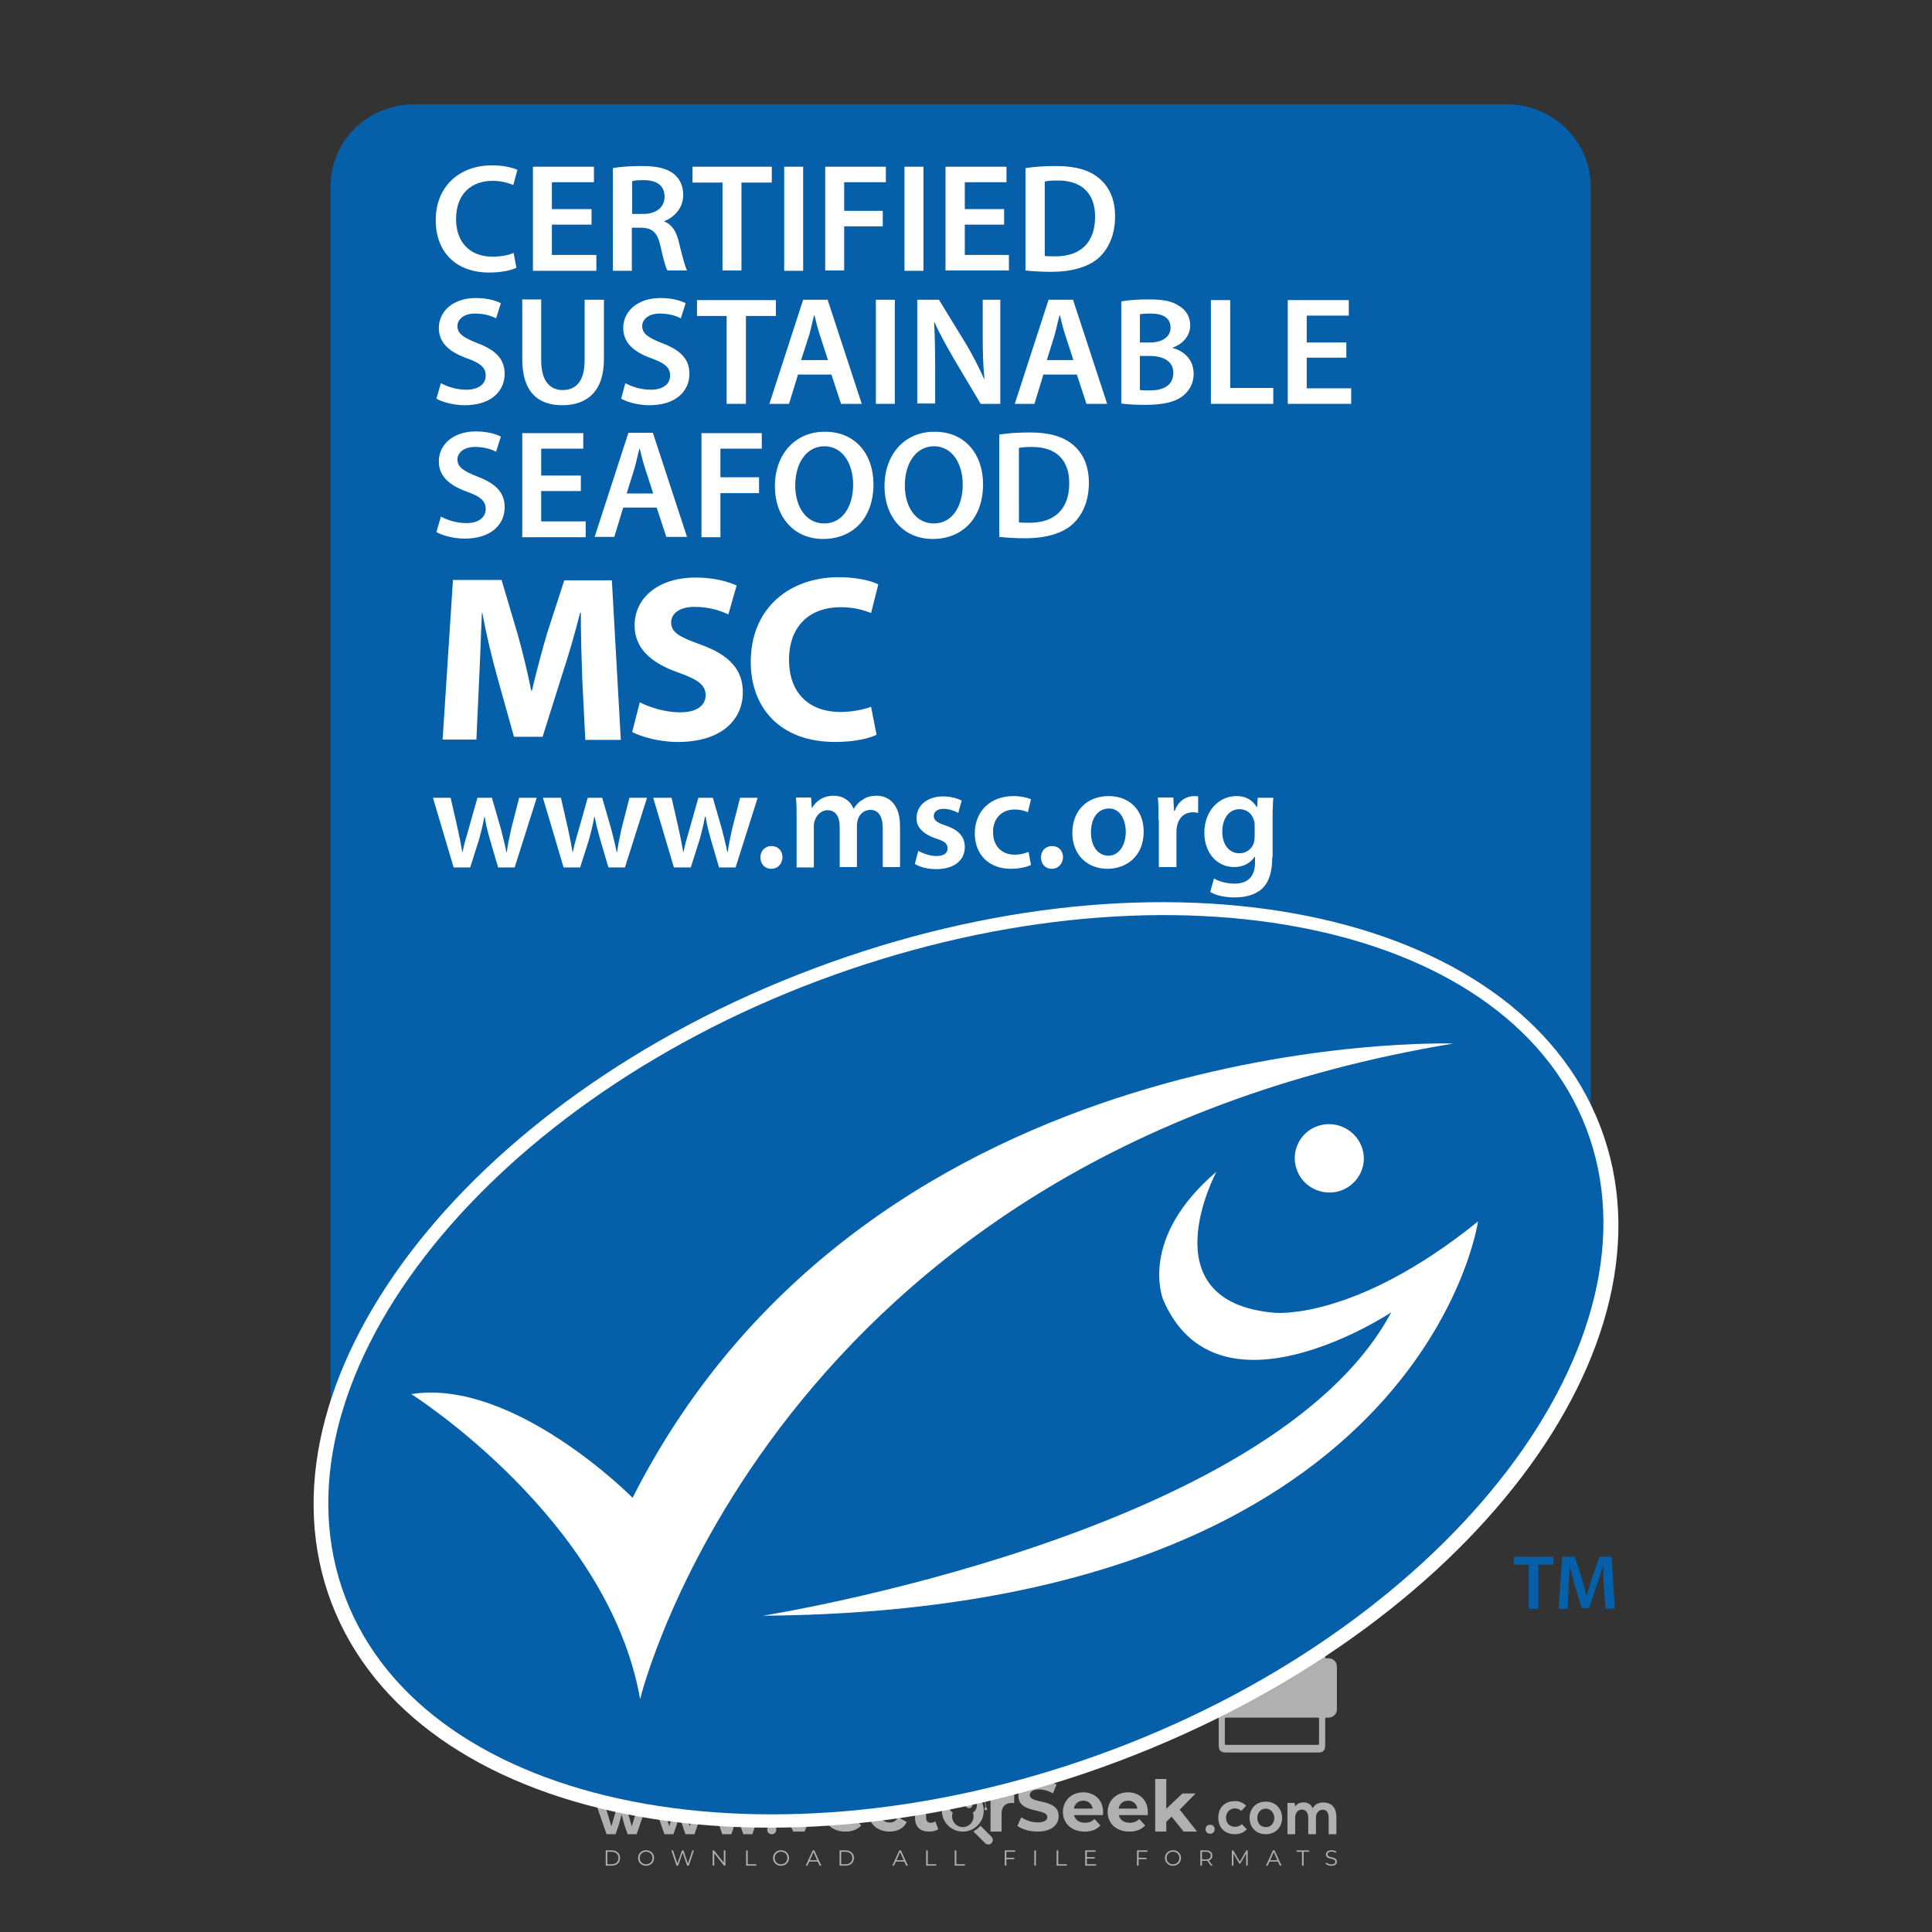 <?xml version="1.0" encoding="iso-8859-1"?>
<!-- Generator: Adobe Illustrator 26.0.1, SVG Export Plug-In . SVG Version: 6.00 Build 0)  -->
<svg version="1.1" id="Layer_1" xmlns="http://www.w3.org/2000/svg" xmlns:xlink="http://www.w3.org/1999/xlink" x="0px" y="0px"
	 viewBox="0 0 500 500" style="enable-background:new 0 0 500 500;" xml:space="preserve">
<rect x="0" y="0" width="500" height="500" fill="#333333" stroke="none"/>
<g id="watermark_1_">
	<g>
		<g id="watermark" style="opacity:0.61;">
			<g>
				<g>
					<g>
						<g>
							<polygon style="fill:#FFFFFF;" points="213.765,461.172 208.204,474.017 205.268,474.017 199.726,461.172 202.938,461.172 
								206.846,470.347 210.81,461.172 							"/>
						</g>
						<g>
							<path style="fill:#FFFFFF;" d="M223.507,469.741h-7.469c0.275,1.23,1.321,1.982,2.826,1.982c1.046,0,1.798-0.312,2.477-0.954
								l1.523,1.651c-0.917,1.046-2.294,1.597-4.074,1.597c-3.413,0-5.634-2.147-5.634-5.083c0-2.954,2.257-5.083,5.267-5.083
								c2.899,0,5.138,1.945,5.138,5.12C223.562,469.191,223.526,469.503,223.507,469.741 M216.002,468.071h4.863
								c-0.202-1.248-1.138-2.055-2.422-2.055C217.139,466.016,216.204,466.805,216.002,468.071"/>
						</g>
						<g>
							<path style="fill:#FFFFFF;" d="M224.735,468.934c0-2.973,2.294-5.083,5.505-5.083c2.074,0,3.707,0.899,4.423,2.514
								l-2.22,1.193c-0.532-0.936-1.321-1.358-2.221-1.358c-1.45,0-2.587,1.009-2.587,2.734c0,1.725,1.138,2.734,2.587,2.734
								c0.899,0,1.688-0.404,2.221-1.358l2.22,1.211c-0.716,1.578-2.349,2.495-4.423,2.495
								C227.029,474.017,224.735,471.907,224.735,468.934"/>
						</g>
						<g>
							<path style="fill:#FFFFFF;" d="M242.828,473.393c-0.587,0.422-1.45,0.624-2.331,0.624c-2.33,0-3.688-1.193-3.688-3.542
								v-4.055h-1.523v-2.202h1.523v-2.404h2.863v2.404h2.459v2.202h-2.459v4.019c0,0.844,0.458,1.303,1.229,1.303
								c0.422,0,0.844-0.128,1.156-0.367L242.828,473.393z"/>
						</g>
					</g>
					<g>
						<path style="fill:#FFFFFF;" d="M262.474,463.997v2.643c-0.238-0.018-0.422-0.037-0.642-0.037
							c-1.578,0-2.624,0.862-2.624,2.753v4.661h-2.863v-9.873h2.734v1.303C259.776,464.493,260.951,463.997,262.474,463.997"/>
					</g>
					<g>
						<path style="fill:#FFFFFF;" d="M263.299,472.53l1.009-2.239c1.083,0.789,2.697,1.339,4.239,1.339
							c1.762,0,2.477-0.587,2.477-1.376c0-2.404-7.469-0.752-7.469-5.524c0-2.184,1.762-4,5.413-4c1.615,0,3.267,0.385,4.459,1.138
							l-0.918,2.257c-1.193-0.679-2.422-1.009-3.56-1.009c-1.761,0-2.44,0.66-2.44,1.468c0,2.367,7.468,0.734,7.468,5.45
							c0,2.147-1.78,3.982-5.45,3.982C266.492,474.017,264.437,473.411,263.299,472.53"/>
					</g>
					<g>
						<path style="fill:#FFFFFF;" d="M285.428,469.741h-7.469c0.275,1.23,1.321,1.982,2.826,1.982c1.046,0,1.798-0.312,2.477-0.954
							l1.523,1.651c-0.918,1.046-2.294,1.597-4.074,1.597c-3.413,0-5.634-2.147-5.634-5.083c0-2.954,2.257-5.083,5.267-5.083
							c2.9,0,5.138,1.945,5.138,5.12C285.484,469.191,285.447,469.503,285.428,469.741 M277.923,468.071h4.863
							c-0.202-1.248-1.138-2.055-2.422-2.055C279.061,466.016,278.125,466.805,277.923,468.071"/>
					</g>
					<g>
						<path style="fill:#FFFFFF;" d="M297.007,469.741h-7.469c0.275,1.23,1.321,1.982,2.826,1.982c1.046,0,1.798-0.312,2.477-0.954
							l1.523,1.651c-0.918,1.046-2.294,1.597-4.074,1.597c-3.413,0-5.634-2.147-5.634-5.083c0-2.954,2.257-5.083,5.267-5.083
							c2.899,0,5.138,1.945,5.138,5.12C297.062,469.191,297.025,469.503,297.007,469.741 M289.501,468.071h4.863
							c-0.202-1.248-1.138-2.055-2.422-2.055C290.639,466.016,289.703,466.805,289.501,468.071"/>
					</g>
					<g>
						<polygon style="fill:#FFFFFF;" points="303.208,470.145 301.831,471.503 301.831,474.017 298.969,474.017 298.969,460.401 
							301.831,460.401 301.831,468.108 306.016,464.144 309.429,464.144 305.318,468.328 309.796,474.017 306.327,474.017 						"/>
					</g>
					<g>
						<path style="fill:#FFFFFF;" d="M256.601,475.359L256.601,475.359l-2.86-2.86c-0.435,0.508-0.953,0.943-1.534,1.284
							c-0.092,0.069-0.186,0.136-0.283,0.199l3.027,3.027c0.456,0.456,1.195,0.456,1.65,0
							C257.057,476.554,257.057,475.815,256.601,475.359"/>
					</g>
					<g>
						<path style="fill:#FFFFFF;" d="M249.984,463.244c0.221-0.173,0.495-0.281,0.797-0.281c0.042,0,0.083,0.002,0.124,0.006
							c-0.214-0.156-0.478-0.249-0.764-0.249c-0.395,0-0.744,0.18-0.981,0.458c-0.051,0-0.1,0.006-0.151,0.008
							c0.039-0.077,0.064-0.162,0.064-0.255c0-0.234-0.143-0.434-0.346-0.519c0.087,0.126,0.138,0.279,0.138,0.445
							c0,0.122-0.031,0.237-0.081,0.341c-2.811,0.201-5.03,2.539-5.03,5.4c0,2.993,2.426,5.42,5.42,5.42
							c2.993,0,5.42-2.426,5.42-5.42C254.595,465.879,252.593,463.635,249.984,463.244 M247.983,464.656
							c0.435,0,0.844,0.112,1.199,0.309c0.374-0.245,0.82-0.387,1.299-0.387c0.711,0,1.348,0.312,1.784,0.806
							c-0.435-0.379-1.004-0.61-1.627-0.61c-0.449,0-0.87,0.12-1.234,0.329c-0.079,0.046-0.156,0.096-0.229,0.15
							c-0.065-0.048-0.133-0.093-0.204-0.134c-0.369-0.219-0.8-0.344-1.26-0.344c-0.3,0-0.588,0.054-0.854,0.152
							C247.196,464.754,247.578,464.656,247.983,464.656 M251.772,469.098c0.115,0.305,0.181,0.634,0.181,0.979
							c0,1.534-1.244,2.777-2.778,2.777c-1.534,0-2.777-1.243-2.777-2.777c0-0.345,0.066-0.674,0.181-0.979
							c-0.62-0.382-1.035-1.064-1.035-1.846c0-1.197,0.971-2.168,2.168-2.168c0.565,0,1.078,0.218,1.463,0.572
							c0.386-0.354,0.899-0.572,1.464-0.572c1.197,0,2.168,0.971,2.168,2.168C252.807,468.034,252.392,468.716,251.772,469.098"/>
					</g>
					<g>
						<path style="fill:#FFFFFF;" d="M251.666,467.061c0,0.497-0.404,0.901-0.901,0.901c-0.497,0-0.901-0.404-0.901-0.901
							s0.404-0.901,0.901-0.901c0.101,0,0.197,0.017,0.287,0.047c-0.03,0.062-0.045,0.132-0.045,0.204
							c0,0.273,0.221,0.494,0.494,0.494c0.05,0,0.099-0.008,0.146-0.022C251.66,466.941,251.666,467,251.666,467.061"/>
					</g>
					<g>
						<path style="fill:#FFFFFF;" d="M248.255,467.061c0,0.376-0.305,0.681-0.681,0.681c-0.376,0-0.681-0.305-0.681-0.681
							s0.305-0.681,0.681-0.681c0.076,0,0.149,0.013,0.217,0.035c-0.023,0.047-0.034,0.1-0.034,0.155
							c0,0.206,0.167,0.374,0.374,0.374c0.038,0,0.075-0.006,0.11-0.017C248.25,466.97,248.255,467.015,248.255,467.061"/>
					</g>
					<g>
						<g>
							<g>
								<rect x="242.908" y="467.83" style="fill:#FFFFFF;" width="0.616" height="0.616"/>
							</g>
							<g>
								<rect x="254.827" y="467.83" style="fill:#FFFFFF;" width="0.616" height="0.616"/>
							</g>
							<g>
								<path style="fill:#FFFFFF;" d="M255.205,468.082h-0.14c0-3.248-2.642-5.89-5.89-5.89c-3.248,0-5.89,2.642-5.89,5.89h-0.14
									c0-1.611,0.627-3.125,1.766-4.264c1.139-1.139,2.653-1.766,4.264-1.766c1.611,0,3.125,0.627,4.264,1.766
									C254.578,464.957,255.205,466.471,255.205,468.082"/>
							</g>
						</g>
						<g>
							<rect x="248.868" y="461.814" style="fill:#FFFFFF;" width="0.616" height="0.616"/>
						</g>
						<g>
							<rect x="244.95" y="462.052" style="fill:#FFFFFF;" width="8.45" height="0.14"/>
						</g>
						<g>
							<path style="fill:#FFFFFF;" d="M245.174,462.15c0,0.108-0.088,0.196-0.196,0.196c-0.108,0-0.196-0.088-0.196-0.196
								c0-0.108,0.088-0.196,0.196-0.196C245.086,461.954,245.174,462.042,245.174,462.15"/>
						</g>
						<g>
							<path style="fill:#FFFFFF;" d="M253.596,462.15c0,0.108-0.088,0.196-0.196,0.196c-0.108,0-0.196-0.088-0.196-0.196
								c0-0.108,0.088-0.196,0.196-0.196C253.509,461.954,253.596,462.042,253.596,462.15"/>
						</g>
					</g>
				</g>
				<g>
					<path style="fill:#FFFFFF;" d="M314.356,473.409c0,1.559-2.364,1.559-2.364,0C311.993,471.851,314.356,471.851,314.356,473.409
						z"/>
				</g>
				<g>
					<g>
						<g>
							<path style="fill:#FFFFFF;" d="M161.739,466.549l1.772,6.088l1.855-6.088h2.215l-2.823,8.14h-2.33l-0.837-2.396l-0.722-2.708
								l-0.722,2.708l-0.837,2.396h-2.33l-2.839-8.14h2.231l1.855,6.088l1.756-6.088H161.739z"/>
						</g>
						<g>
							<path style="fill:#FFFFFF;" d="M176.713,466.549l1.772,6.088l1.855-6.088h2.215l-2.823,8.14h-2.33l-0.837-2.396l-0.722-2.708
								l-0.722,2.708l-0.837,2.396h-2.33l-2.839-8.14h2.231l1.855,6.088l1.756-6.088H176.713z"/>
						</g>
						<g>
							<path style="fill:#FFFFFF;" d="M191.687,466.549l1.772,6.088l1.855-6.088h2.215l-2.823,8.14h-2.33l-0.837-2.396l-0.722-2.708
								l-0.722,2.708l-0.837,2.396h-2.33l-2.839-8.14h2.231l1.855,6.088l1.756-6.088H191.687z"/>
						</g>
					</g>
					<g>
						<path style="fill:#FFFFFF;" d="M200.908,473.52c0,1.559-2.364,1.559-2.364,0C198.545,471.962,200.908,471.962,200.908,473.52z
							"/>
					</g>
					<g>
						<path style="fill:#FFFFFF;" d="M322.71,473.409c-0.935,0.919-1.919,1.28-3.117,1.28c-2.346,0-4.3-1.411-4.3-4.282
							s1.953-4.284,4.3-4.284c1.149,0,2.035,0.329,2.921,1.199l-1.264,1.329c-0.476-0.428-1.066-0.64-1.623-0.64
							c-1.346,0-2.33,0.985-2.33,2.396c0,1.542,1.05,2.362,2.297,2.362c0.64,0,1.28-0.18,1.772-0.672L322.71,473.409z"/>
					</g>
					<g>
						<path style="fill:#FFFFFF;" d="M331.805,470.472c0,2.33-1.591,4.217-4.217,4.217c-2.626,0-4.201-1.887-4.201-4.217
							c0-2.314,1.609-4.217,4.185-4.217C330.149,466.255,331.805,468.158,331.805,470.472z M325.389,470.472
							c0,1.231,0.739,2.38,2.199,2.38c1.46,0,2.199-1.149,2.199-2.38c0-1.215-0.854-2.396-2.199-2.396
							C326.144,468.077,325.389,469.258,325.389,470.472z"/>
					</g>
					<g>
						<path style="fill:#FFFFFF;" d="M338.572,474.689v-4.332c0-1.068-0.559-2.035-1.658-2.035c-1.082,0-1.722,0.967-1.722,2.035
							v4.332h-2.003v-8.107h1.855l0.148,0.985c0.426-0.82,1.362-1.116,2.133-1.116c0.969,0,1.937,0.394,2.396,1.51
							c0.723-1.149,1.658-1.478,2.708-1.478c2.297,0,3.43,1.412,3.43,3.84v4.365h-2.003v-4.365c0-1.066-0.442-1.97-1.526-1.97
							c-1.082,0-1.756,0.935-1.756,2.003v4.332H338.572z"/>
					</g>
				</g>
			</g>
		</g>
		<g style="opacity:0.61;">
			<g>
				<g>
					<path style="fill:#FFFFFF;" d="M345.988,431.299c-0.006-1.224-0.959-2.121-2.189-2.14c-0.924-0.014-0.832,0.12-0.834-0.867
						c-0.003-1.097-0.007-2.194,0.003-3.292c0.003-0.379-0.112-0.691-0.362-0.976c-2.342-2.668-4.678-5.342-7.019-8.011
						c-0.12-0.137-0.275-0.244-0.414-0.366c-6.214,0-12.427,0-18.641,0c-0.794,0.293-1.14,0.868-1.138,1.709
						c0.01,3.748,0.004,7.496,0.004,11.243c0,0.556-0.003,0.589-0.55,0.551c-1.497-0.102-2.516,0.986-2.497,2.492
						c0.044,3.476,0.013,6.953,0.014,10.429c0.001,1.58,0.867,2.443,2.45,2.449c0.582,0.002,0.582,0.002,0.582,0.6
						c0,2.219-0.001,4.438,0.001,6.657c0.001,1.192,0.58,1.771,1.768,1.771c8.013,0.001,16.027,0.001,24.04,0
						c1.168,0,1.755-0.583,1.757-1.745c0.002-2.256,0-4.512,0.001-6.768c0-0.512,0.002-0.511,0.52-0.515
						c0.271-0.002,0.541,0.008,0.809-0.058c0.996-0.246,1.69-1.044,1.694-2.069C346.003,438.696,346.005,434.997,345.988,431.299z
						 M317.537,417.162c5.337,0,10.674,0,16.01,0c0.548,0,0.554,0.007,0.554,0.561c0.001,2.243-0.001,4.486,0.001,6.73
						c0.001,0.811,0.249,1.059,1.06,1.059c1.91,0.001,3.821,0,5.731,0.001c0.458,0,0.479,0.021,0.481,0.483
						c0.003,0.887,0.002,1.775,0,2.662c-0.001,0.477-0.024,0.498-0.504,0.499c-3.895,0.001-7.79,0-11.684,0
						c-3.882,0-7.765,0-11.647,0c-0.55,0-0.552-0.001-0.552-0.561c-0.001-3.624-0.001-7.247,0-10.871
						C316.987,417.166,316.991,417.162,317.537,417.162z M340.822,451.579c-3.883,0.001-7.766,0-11.65,0c-3.871,0-7.742,0-11.613,0
						c-0.572,0-0.574-0.002-0.574-0.579c-0.001-1.997-0.001-3.994,0.001-5.991c0-0.464,0.023-0.486,0.478-0.487
						c7.803-0.001,15.607-0.001,23.41,0c0.478,0,0.499,0.02,0.499,0.503c0.002,1.997,0.001,3.994,0,5.991
						C341.375,451.574,341.37,451.579,340.822,451.579z"/>
				</g>
				<g>
					<g>
						<rect x="327.418" y="417.053" style="fill:#FFFFFF;" width="1.757" height="1.054"/>
					</g>
					<g>
						<rect x="325.662" y="418.107" style="fill:#FFFFFF;" width="1.757" height="1.054"/>
					</g>
					<g>
						<rect x="327.418" y="419.161" style="fill:#FFFFFF;" width="1.757" height="1.054"/>
					</g>
					<g>
						<rect x="325.662" y="420.215" style="fill:#FFFFFF;" width="1.757" height="1.054"/>
					</g>
					<g>
						<rect x="327.418" y="421.269" style="fill:#FFFFFF;" width="1.757" height="1.054"/>
					</g>
					<g>
						<rect x="325.662" y="422.323" style="fill:#FFFFFF;" width="1.757" height="1.054"/>
					</g>
					<g>
						<rect x="327.418" y="423.378" style="fill:#FFFFFF;" width="1.757" height="1.054"/>
					</g>
					<g>
						<rect x="325.662" y="424.432" style="fill:#FFFFFF;" width="1.757" height="1.054"/>
					</g>
					<g>
						<rect x="327.418" y="425.486" style="fill:#FFFFFF;" width="1.757" height="1.054"/>
					</g>
					<g>
						<rect x="325.662" y="426.54" style="fill:#FFFFFF;" width="1.757" height="1.054"/>
					</g>
					<g>
						<rect x="327.418" y="427.594" style="fill:#FFFFFF;" width="1.757" height="1.054"/>
					</g>
					<g>
						<rect x="325.662" y="428.648" style="fill:#FFFFFF;" width="1.757" height="1.054"/>
					</g>
				</g>
			</g>
			<g>
				<path style="fill:#FFFFFF;" d="M187.637,431.299c-0.006-1.224-0.959-2.121-2.189-2.14c-0.924-0.014-0.832,0.12-0.834-0.867
					c-0.003-1.097-0.007-2.194,0.003-3.292c0.003-0.379-0.112-0.691-0.362-0.976c-2.342-2.668-4.678-5.342-7.019-8.011
					c-0.12-0.137-0.275-0.244-0.414-0.366c-6.214,0-12.427,0-18.641,0c-0.794,0.293-1.14,0.868-1.138,1.709
					c0.01,3.748,0.004,7.496,0.004,11.243c0,0.556-0.003,0.589-0.55,0.551c-1.497-0.102-2.516,0.986-2.497,2.492
					c0.044,3.476,0.013,6.953,0.014,10.429c0.001,1.58,0.867,2.443,2.45,2.449c0.582,0.002,0.582,0.002,0.582,0.6
					c0,2.219-0.001,4.438,0.001,6.657c0.001,1.192,0.58,1.771,1.768,1.771c8.013,0.001,16.027,0.001,24.04,0
					c1.168,0,1.755-0.583,1.757-1.745c0.002-2.256,0-4.512,0.001-6.768c0-0.512,0.002-0.511,0.52-0.515
					c0.271-0.002,0.541,0.008,0.809-0.058c0.996-0.246,1.69-1.044,1.694-2.069C187.652,438.696,187.655,434.997,187.637,431.299z
					 M159.187,417.162c5.337,0,10.674,0,16.01,0c0.548,0,0.554,0.007,0.554,0.561c0.001,2.243-0.001,4.486,0.001,6.73
					c0.001,0.811,0.249,1.059,1.06,1.059c1.91,0.001,3.821,0,5.731,0.001c0.458,0,0.479,0.021,0.481,0.483
					c0.003,0.887,0.002,1.775,0,2.662c-0.001,0.477-0.024,0.498-0.504,0.499c-3.895,0.001-7.79,0-11.684,0
					c-3.882,0-7.765,0-11.647,0c-0.55,0-0.552-0.001-0.552-0.561c-0.001-3.624-0.001-7.247,0-10.871
					C158.636,417.166,158.64,417.162,159.187,417.162z M182.472,451.579c-3.883,0.001-7.766,0-11.65,0c-3.871,0-7.742,0-11.613,0
					c-0.572,0-0.574-0.002-0.574-0.579c-0.001-1.997-0.001-3.994,0.001-5.991c0-0.464,0.023-0.486,0.478-0.487
					c7.803-0.001,15.607-0.001,23.41,0c0.478,0,0.499,0.02,0.499,0.503c0.002,1.997,0.001,3.994,0,5.991
					C183.024,451.574,183.019,451.579,182.472,451.579z"/>
			</g>
			<g>
				<path style="fill:#FFFFFF;" d="M159.779,440.669v-7.897h2.779c0.375,0,0.726,0.061,1.053,0.182
					c0.327,0.121,0.612,0.292,0.855,0.513c0.242,0.221,0.434,0.483,0.573,0.789c0.14,0.305,0.21,0.642,0.21,1.009
					c0,0.375-0.07,0.715-0.21,1.02c-0.14,0.305-0.331,0.568-0.573,0.789c-0.243,0.221-0.528,0.392-0.855,0.513
					c-0.327,0.121-0.678,0.182-1.053,0.182h-1.29v2.901H159.779z M162.58,436.356c0.39,0,0.684-0.111,0.882-0.331
					c0.199-0.22,0.298-0.474,0.298-0.761c0-0.14-0.024-0.276-0.072-0.408c-0.048-0.132-0.121-0.248-0.221-0.347
					c-0.099-0.099-0.223-0.178-0.37-0.237c-0.147-0.059-0.32-0.089-0.518-0.089h-1.312v2.173H162.58z"/>
				<path style="fill:#FFFFFF;" d="M166.308,432.771h1.731l3.177,5.294h0.088l-0.088-1.522v-3.772h1.478v7.897h-1.566l-3.353-5.592
					h-0.088l0.088,1.522v4.07h-1.467V432.771z"/>
				<path style="fill:#FFFFFF;" d="M177.922,436.334h3.872c0.022,0.089,0.04,0.195,0.055,0.32c0.014,0.125,0.022,0.25,0.022,0.375
					c0,0.507-0.077,0.985-0.231,1.434c-0.154,0.449-0.397,0.849-0.728,1.202c-0.353,0.375-0.776,0.666-1.268,0.871
					c-0.493,0.206-1.055,0.309-1.688,0.309c-0.574,0-1.114-0.103-1.622-0.309c-0.507-0.206-0.948-0.492-1.323-0.86
					c-0.375-0.367-0.673-0.803-0.894-1.307c-0.221-0.504-0.331-1.053-0.331-1.649c0-0.595,0.11-1.145,0.331-1.649
					c0.221-0.504,0.518-0.939,0.894-1.307c0.375-0.367,0.816-0.654,1.323-0.86c0.507-0.206,1.048-0.309,1.622-0.309
					c0.64,0,1.211,0.11,1.715,0.331c0.504,0.221,0.935,0.526,1.296,0.915l-1.025,1.004c-0.258-0.272-0.544-0.48-0.861-0.623
					c-0.316-0.143-0.695-0.215-1.136-0.215c-0.361,0-0.703,0.065-1.026,0.193c-0.324,0.129-0.607,0.311-0.85,0.546
					c-0.242,0.235-0.436,0.52-0.579,0.855c-0.143,0.335-0.215,0.708-0.215,1.119c0,0.412,0.072,0.785,0.215,1.12
					c0.143,0.335,0.338,0.62,0.584,0.855c0.246,0.235,0.531,0.418,0.855,0.546c0.323,0.129,0.669,0.193,1.037,0.193
					c0.419,0,0.773-0.061,1.064-0.182c0.29-0.121,0.538-0.278,0.744-0.469c0.148-0.132,0.275-0.3,0.381-0.502
					c0.106-0.202,0.189-0.428,0.248-0.678h-2.482V436.334z"/>
			</g>
			<g>
				<path style="fill:#FFFFFF;" d="M224.019,431.299c-0.006-1.224-0.959-2.121-2.189-2.14c-0.924-0.014-0.832,0.12-0.834-0.867
					c-0.003-1.097-0.007-2.194,0.003-3.292c0.003-0.379-0.112-0.691-0.362-0.976c-2.342-2.668-4.678-5.342-7.019-8.011
					c-0.12-0.137-0.275-0.244-0.414-0.366c-6.214,0-12.427,0-18.641,0c-0.794,0.293-1.14,0.868-1.138,1.709
					c0.01,3.748,0.004,7.496,0.004,11.243c0,0.556-0.003,0.589-0.55,0.551c-1.497-0.102-2.516,0.986-2.497,2.492
					c0.044,3.476,0.013,6.953,0.014,10.429c0.001,1.58,0.867,2.443,2.45,2.449c0.582,0.002,0.582,0.002,0.582,0.6
					c0,2.219-0.001,4.438,0.001,6.657c0.001,1.192,0.58,1.771,1.768,1.771c8.013,0.001,16.027,0.001,24.04,0
					c1.168,0,1.755-0.583,1.757-1.745c0.002-2.256,0-4.512,0.001-6.768c0-0.512,0.002-0.511,0.52-0.515
					c0.271-0.002,0.541,0.008,0.809-0.058c0.997-0.246,1.69-1.044,1.694-2.069C224.034,438.696,224.036,434.997,224.019,431.299z
					 M195.568,417.162c5.337,0,10.674,0,16.01,0c0.548,0,0.554,0.007,0.554,0.561c0.001,2.243-0.001,4.486,0.001,6.73
					c0.001,0.811,0.249,1.059,1.06,1.059c1.91,0.001,3.821,0,5.731,0.001c0.458,0,0.479,0.021,0.481,0.483
					c0.003,0.887,0.002,1.775,0,2.662c-0.001,0.477-0.024,0.498-0.504,0.499c-3.895,0.001-7.79,0-11.684,0
					c-3.882,0-7.765,0-11.647,0c-0.55,0-0.552-0.001-0.552-0.561c-0.001-3.624-0.001-7.247,0-10.871
					C195.018,417.166,195.022,417.162,195.568,417.162z M218.854,451.579c-3.883,0.001-7.766,0-11.65,0c-3.871,0-7.742,0-11.613,0
					c-0.572,0-0.574-0.002-0.574-0.579c-0.001-1.997-0.001-3.994,0.001-5.991c0-0.464,0.023-0.486,0.478-0.487
					c7.803-0.001,15.607-0.001,23.41,0c0.478,0,0.499,0.02,0.499,0.503c0.002,1.997,0.001,3.994,0,5.991
					C219.406,451.574,219.401,451.579,218.854,451.579z"/>
			</g>
			<g>
				<path style="fill:#FFFFFF;" d="M205.111,432.771h1.699l2.967,7.897h-1.644l-0.651-1.886h-3.044l-0.651,1.886h-1.643
					L205.111,432.771z M206.997,437.415l-0.706-1.974l-0.287-0.96h-0.088l-0.287,0.96l-0.706,1.974H206.997z"/>
				<path style="fill:#FFFFFF;" d="M211.331,434.536c-0.125,0-0.245-0.024-0.359-0.072c-0.114-0.048-0.213-0.114-0.298-0.199
					c-0.084-0.084-0.151-0.182-0.198-0.292c-0.048-0.11-0.072-0.232-0.072-0.364s0.024-0.254,0.072-0.364
					c0.048-0.11,0.114-0.208,0.198-0.292c0.084-0.084,0.184-0.151,0.298-0.198c0.114-0.048,0.233-0.072,0.359-0.072
					c0.257,0,0.478,0.09,0.662,0.27c0.184,0.181,0.276,0.399,0.276,0.656s-0.092,0.476-0.276,0.656
					C211.809,434.446,211.589,434.536,211.331,434.536z M210.615,440.669v-5.404h1.445v5.404H210.615z"/>
			</g>
			<g>
				<path style="fill:#FFFFFF;" d="M261.044,431.299c-0.006-1.224-0.959-2.121-2.189-2.14c-0.924-0.014-0.832,0.12-0.834-0.867
					c-0.003-1.097-0.007-2.194,0.003-3.292c0.003-0.379-0.112-0.691-0.362-0.976c-2.342-2.668-4.678-5.342-7.019-8.011
					c-0.12-0.137-0.275-0.244-0.414-0.366c-6.214,0-12.427,0-18.641,0c-0.794,0.293-1.14,0.868-1.138,1.709
					c0.01,3.748,0.004,7.496,0.004,11.243c0,0.556-0.003,0.589-0.55,0.551c-1.497-0.102-2.516,0.986-2.497,2.492
					c0.044,3.476,0.013,6.953,0.014,10.429c0.001,1.58,0.867,2.443,2.45,2.449c0.582,0.002,0.582,0.002,0.582,0.6
					c0,2.219-0.001,4.438,0.001,6.657c0.001,1.192,0.58,1.771,1.768,1.771c8.013,0.001,16.027,0.001,24.04,0
					c1.168,0,1.755-0.583,1.757-1.745c0.002-2.256,0-4.512,0.001-6.768c0-0.512,0.002-0.511,0.52-0.515
					c0.271-0.002,0.541,0.008,0.809-0.058c0.996-0.246,1.69-1.044,1.694-2.069C261.059,438.696,261.061,434.997,261.044,431.299z
					 M232.593,417.162c5.337,0,10.674,0,16.01,0c0.548,0,0.554,0.007,0.554,0.561c0.001,2.243-0.001,4.486,0.001,6.73
					c0.001,0.811,0.249,1.059,1.06,1.059c1.91,0.001,3.821,0,5.731,0.001c0.458,0,0.479,0.021,0.481,0.483
					c0.003,0.887,0.002,1.775,0,2.662c-0.001,0.477-0.024,0.498-0.504,0.499c-3.895,0.001-7.79,0-11.684,0
					c-3.882,0-7.765,0-11.647,0c-0.55,0-0.552-0.001-0.552-0.561c-0.001-3.624-0.001-7.247,0-10.871
					C232.042,417.166,232.047,417.162,232.593,417.162z M255.878,451.579c-3.883,0.001-7.766,0-11.65,0c-3.871,0-7.742,0-11.613,0
					c-0.572,0-0.574-0.002-0.574-0.579c-0.001-1.997-0.001-3.994,0.001-5.991c0-0.464,0.023-0.486,0.478-0.487
					c7.803-0.001,15.607-0.001,23.41,0c0.478,0,0.499,0.02,0.499,0.503c0.002,1.997,0.001,3.994,0,5.991
					C256.431,451.574,256.426,451.579,255.878,451.579z"/>
			</g>
			<g>
				<path style="fill:#FFFFFF;" d="M236.361,440.845c-0.338,0-0.662-0.048-0.971-0.143c-0.309-0.095-0.592-0.239-0.849-0.43
					c-0.257-0.191-0.481-0.425-0.673-0.7c-0.191-0.276-0.342-0.597-0.452-0.965l1.401-0.551c0.103,0.397,0.283,0.726,0.54,0.987
					c0.257,0.261,0.596,0.392,1.015,0.392c0.154,0,0.303-0.02,0.447-0.061c0.143-0.04,0.272-0.099,0.386-0.176
					s0.204-0.175,0.27-0.292c0.066-0.118,0.099-0.254,0.099-0.408c0-0.147-0.026-0.279-0.077-0.397
					c-0.051-0.117-0.138-0.227-0.259-0.331c-0.121-0.103-0.28-0.202-0.475-0.298c-0.195-0.095-0.435-0.195-0.722-0.298l-0.485-0.176
					c-0.213-0.073-0.429-0.173-0.645-0.298c-0.217-0.125-0.413-0.276-0.59-0.452c-0.177-0.176-0.322-0.384-0.436-0.623
					c-0.114-0.239-0.171-0.509-0.171-0.81c0-0.309,0.06-0.597,0.182-0.866c0.121-0.268,0.294-0.503,0.518-0.706
					c0.224-0.202,0.492-0.36,0.805-0.474s0.66-0.171,1.042-0.171c0.397,0,0.74,0.053,1.031,0.16
					c0.291,0.107,0.537,0.243,0.739,0.408c0.202,0.165,0.366,0.348,0.491,0.546c0.125,0.199,0.217,0.386,0.276,0.563l-1.312,0.551
					c-0.074-0.221-0.208-0.419-0.402-0.596c-0.195-0.176-0.462-0.265-0.8-0.265c-0.324,0-0.592,0.075-0.805,0.226
					c-0.213,0.151-0.32,0.348-0.32,0.59c0,0.235,0.103,0.436,0.309,0.601c0.206,0.165,0.533,0.325,0.982,0.48l0.497,0.165
					c0.316,0.111,0.605,0.237,0.866,0.381c0.261,0.143,0.485,0.314,0.673,0.513c0.187,0.199,0.331,0.425,0.43,0.678
					c0.1,0.254,0.149,0.546,0.149,0.877c0,0.412-0.083,0.767-0.248,1.064c-0.165,0.298-0.377,0.542-0.634,0.734
					c-0.258,0.191-0.548,0.335-0.872,0.43C236.986,440.797,236.67,440.845,236.361,440.845z"/>
				<path style="fill:#FFFFFF;" d="M239.516,432.771h1.61l1.633,4.754l0.287,1.015h0.088l0.309-1.015l1.699-4.754h1.61l-2.879,7.897
					h-1.566L239.516,432.771z"/>
				<path style="fill:#FFFFFF;" d="M251.097,436.334h3.871c0.022,0.089,0.04,0.195,0.055,0.32c0.015,0.125,0.023,0.25,0.023,0.375
					c0,0.507-0.078,0.985-0.232,1.434c-0.154,0.449-0.397,0.849-0.728,1.202c-0.353,0.375-0.775,0.666-1.268,0.871
					c-0.493,0.206-1.055,0.309-1.688,0.309c-0.574,0-1.114-0.103-1.621-0.309c-0.507-0.206-0.949-0.492-1.324-0.86
					c-0.375-0.367-0.673-0.803-0.894-1.307c-0.22-0.504-0.331-1.053-0.331-1.649c0-0.595,0.11-1.145,0.331-1.649
					c0.221-0.504,0.518-0.939,0.894-1.307c0.375-0.367,0.816-0.654,1.324-0.86c0.507-0.206,1.047-0.309,1.621-0.309
					c0.64,0,1.211,0.11,1.715,0.331c0.504,0.221,0.936,0.526,1.296,0.915l-1.026,1.004c-0.257-0.272-0.544-0.48-0.861-0.623
					c-0.316-0.143-0.694-0.215-1.136-0.215c-0.36,0-0.702,0.065-1.026,0.193c-0.323,0.129-0.607,0.311-0.849,0.546
					c-0.243,0.235-0.436,0.52-0.579,0.855c-0.143,0.335-0.215,0.708-0.215,1.119c0,0.412,0.072,0.785,0.215,1.12
					c0.143,0.335,0.338,0.62,0.585,0.855c0.246,0.235,0.531,0.418,0.854,0.546c0.324,0.129,0.669,0.193,1.037,0.193
					c0.419,0,0.774-0.061,1.064-0.182c0.29-0.121,0.539-0.278,0.745-0.469c0.147-0.132,0.274-0.3,0.38-0.502
					c0.107-0.202,0.189-0.428,0.248-0.678h-2.482V436.334z"/>
			</g>
			<g>
				<path style="fill:#FFFFFF;" d="M297.3,431.299c-0.006-1.224-0.959-2.121-2.189-2.14c-0.924-0.014-0.832,0.12-0.834-0.867
					c-0.003-1.097-0.007-2.194,0.003-3.292c0.003-0.379-0.112-0.691-0.362-0.976c-2.342-2.668-4.678-5.342-7.019-8.011
					c-0.12-0.137-0.275-0.244-0.414-0.366c-6.214,0-12.427,0-18.641,0c-0.794,0.293-1.14,0.868-1.138,1.709
					c0.01,3.748,0.004,7.496,0.004,11.243c0,0.556-0.003,0.589-0.55,0.551c-1.497-0.102-2.516,0.986-2.497,2.492
					c0.044,3.476,0.013,6.953,0.014,10.429c0.001,1.58,0.867,2.443,2.45,2.449c0.582,0.002,0.582,0.002,0.582,0.6
					c0,2.219-0.001,4.438,0.001,6.657c0.001,1.192,0.58,1.771,1.768,1.771c8.013,0.001,16.027,0.001,24.04,0
					c1.168,0,1.755-0.583,1.757-1.745c0.002-2.256,0-4.512,0.001-6.768c0-0.512,0.002-0.511,0.52-0.515
					c0.271-0.002,0.541,0.008,0.809-0.058c0.996-0.246,1.69-1.044,1.694-2.069C297.315,438.696,297.318,434.997,297.3,431.299z
					 M268.85,417.162c5.337,0,10.674,0,16.01,0c0.548,0,0.554,0.007,0.554,0.561c0.001,2.243-0.001,4.486,0.001,6.73
					c0.001,0.811,0.249,1.059,1.06,1.059c1.91,0.001,3.821,0,5.731,0.001c0.458,0,0.479,0.021,0.481,0.483
					c0.003,0.887,0.002,1.775,0,2.662c-0.001,0.477-0.024,0.498-0.504,0.499c-3.895,0.001-7.79,0-11.684,0
					c-3.882,0-7.765,0-11.647,0c-0.55,0-0.552-0.001-0.552-0.561c-0.001-3.624-0.001-7.247,0-10.871
					C268.299,417.166,268.303,417.162,268.85,417.162z M292.135,451.579c-3.883,0.001-7.766,0-11.65,0c-3.871,0-7.742,0-11.613,0
					c-0.572,0-0.574-0.002-0.574-0.579c-0.001-1.997-0.001-3.994,0.001-5.991c0-0.464,0.023-0.486,0.478-0.487
					c7.803-0.001,15.607-0.001,23.41,0c0.478,0,0.499,0.02,0.499,0.503c0.001,1.997,0.001,3.994,0,5.991
					C292.687,451.574,292.682,451.579,292.135,451.579z"/>
			</g>
			<g>
				<path style="fill:#FFFFFF;" d="M272.966,434.183v1.831h3.165v1.412h-3.165v1.831h3.518v1.412h-5.007v-7.897h5.007v1.412H272.966
					z"/>
				<path style="fill:#FFFFFF;" d="M277.852,440.669v-7.897h2.779c0.375,0,0.726,0.061,1.053,0.182
					c0.327,0.121,0.612,0.292,0.855,0.513c0.243,0.221,0.434,0.483,0.574,0.789c0.14,0.305,0.209,0.642,0.209,1.009
					c0,0.375-0.07,0.715-0.209,1.02c-0.14,0.305-0.331,0.568-0.574,0.789c-0.243,0.221-0.528,0.392-0.855,0.513
					c-0.327,0.121-0.678,0.182-1.053,0.182h-1.29v2.901H277.852z M280.653,436.356c0.389,0,0.684-0.111,0.882-0.331
					c0.199-0.22,0.298-0.474,0.298-0.761c0-0.14-0.024-0.276-0.072-0.408c-0.048-0.132-0.121-0.248-0.221-0.347
					c-0.099-0.099-0.222-0.178-0.37-0.237c-0.147-0.059-0.32-0.089-0.518-0.089h-1.312v2.173H280.653z"/>
				<path style="fill:#FFFFFF;" d="M286.797,440.845c-0.338,0-0.662-0.048-0.971-0.143c-0.309-0.095-0.592-0.239-0.849-0.43
					c-0.257-0.191-0.482-0.425-0.673-0.7c-0.191-0.276-0.342-0.597-0.452-0.965l1.401-0.551c0.103,0.397,0.283,0.726,0.541,0.987
					c0.257,0.261,0.595,0.392,1.015,0.392c0.154,0,0.303-0.02,0.447-0.061c0.143-0.04,0.272-0.099,0.386-0.176
					c0.114-0.077,0.204-0.175,0.27-0.292c0.066-0.118,0.1-0.254,0.1-0.408c0-0.147-0.026-0.279-0.077-0.397
					c-0.051-0.117-0.138-0.227-0.259-0.331c-0.121-0.103-0.279-0.202-0.474-0.298c-0.195-0.095-0.436-0.195-0.723-0.298
					l-0.485-0.176c-0.213-0.073-0.428-0.173-0.645-0.298c-0.217-0.125-0.414-0.276-0.59-0.452c-0.176-0.176-0.322-0.384-0.436-0.623
					c-0.114-0.239-0.171-0.509-0.171-0.81c0-0.309,0.061-0.597,0.182-0.866c0.121-0.268,0.294-0.503,0.518-0.706
					c0.224-0.202,0.493-0.36,0.805-0.474c0.312-0.114,0.66-0.171,1.042-0.171c0.397,0,0.741,0.053,1.031,0.16
					c0.29,0.107,0.537,0.243,0.739,0.408c0.202,0.165,0.365,0.348,0.491,0.546c0.125,0.199,0.217,0.386,0.276,0.563l-1.312,0.551
					c-0.074-0.221-0.208-0.419-0.403-0.596c-0.195-0.176-0.462-0.265-0.799-0.265c-0.324,0-0.592,0.075-0.805,0.226
					c-0.213,0.151-0.32,0.348-0.32,0.59c0,0.235,0.103,0.436,0.309,0.601c0.206,0.165,0.533,0.325,0.982,0.48l0.496,0.165
					c0.316,0.111,0.605,0.237,0.866,0.381c0.261,0.143,0.485,0.314,0.673,0.513c0.187,0.199,0.331,0.425,0.43,0.678
					c0.099,0.254,0.149,0.546,0.149,0.877c0,0.412-0.083,0.767-0.248,1.064c-0.165,0.298-0.377,0.542-0.634,0.734
					c-0.258,0.191-0.548,0.335-0.872,0.43C287.422,440.797,287.105,440.845,286.797,440.845z"/>
			</g>
			<g>
				<path style="fill:#FFFFFF;" d="M321.394,439.168l4.004-4.985h-3.827v-1.412h5.559v1.5l-3.96,4.985h4.004v1.412h-5.779V439.168z"
					/>
				<path style="fill:#FFFFFF;" d="M328.409,432.771h1.489v7.897h-1.489V432.771z"/>
				<path style="fill:#FFFFFF;" d="M331.486,440.669v-7.897h2.779c0.375,0,0.726,0.061,1.053,0.182
					c0.327,0.121,0.612,0.292,0.855,0.513s0.434,0.483,0.574,0.789c0.14,0.305,0.209,0.642,0.209,1.009
					c0,0.375-0.07,0.715-0.209,1.02c-0.14,0.305-0.331,0.568-0.574,0.789c-0.243,0.221-0.528,0.392-0.855,0.513
					c-0.327,0.121-0.678,0.182-1.053,0.182h-1.29v2.901H331.486z M334.288,436.356c0.389,0,0.684-0.111,0.882-0.331
					c0.199-0.22,0.298-0.474,0.298-0.761c0-0.14-0.024-0.276-0.072-0.408c-0.048-0.132-0.121-0.248-0.221-0.347
					c-0.099-0.099-0.222-0.178-0.37-0.237c-0.147-0.059-0.32-0.089-0.518-0.089h-1.312v2.173H334.288z"/>
			</g>
		</g>
		<g style="opacity:0.61;">
			<path style="fill:#FFFFFF;" d="M300.133,433.27h9.067v2.242h-9.067V433.27z M300.133,437.136h9.067v2.243h-9.067V437.136z"/>
		</g>
	</g>
	<g style="opacity:0.61;">
		<path style="fill:#FFFFFF;" d="M156.756,478.878h1.607c1.263,0,2.114,0.812,2.114,1.974c0,1.161-0.851,1.973-2.114,1.973h-1.607
			V478.878z M158.34,482.464c1.049,0,1.725-0.665,1.725-1.612c0-0.947-0.677-1.613-1.725-1.613h-1.167v3.225H158.34z"/>
		<path style="fill:#FFFFFF;" d="M165.139,480.851c0-1.15,0.879-2.007,2.075-2.007c1.184,0,2.069,0.851,2.069,2.007
			c0,1.156-0.885,2.007-2.069,2.007C166.019,482.858,165.139,482.002,165.139,480.851z M168.866,480.851
			c0-0.942-0.705-1.635-1.652-1.635c-0.953,0-1.663,0.693-1.663,1.635c0,0.941,0.71,1.635,1.663,1.635
			C168.162,482.486,168.866,481.793,168.866,480.851z"/>
		<path style="fill:#FFFFFF;" d="M179.596,478.878l-1.331,3.947h-0.44l-1.156-3.366l-1.161,3.366h-0.434l-1.331-3.947h0.429
			l1.139,3.394l1.178-3.394h0.389l1.161,3.411l1.156-3.411H179.596z"/>
		<path style="fill:#FFFFFF;" d="M187.731,478.878v3.947h-0.344l-2.537-3.202v3.202h-0.417v-3.947h0.344l2.543,3.203v-3.203H187.731
			z"/>
		<path style="fill:#FFFFFF;" d="M193.093,478.878h0.417v3.586h2.21v0.361h-2.627V478.878z"/>
		<path style="fill:#FFFFFF;" d="M200.061,480.851c0-1.15,0.879-2.007,2.075-2.007c1.184,0,2.069,0.851,2.069,2.007
			c0,1.156-0.885,2.007-2.069,2.007C200.941,482.858,200.061,482.002,200.061,480.851z M203.788,480.851
			c0-0.942-0.705-1.635-1.652-1.635c-0.953,0-1.663,0.693-1.663,1.635c0,0.941,0.71,1.635,1.663,1.635
			C203.083,482.486,203.788,481.793,203.788,480.851z"/>
		<path style="fill:#FFFFFF;" d="M211.636,481.77h-2.199l-0.474,1.054h-0.434l1.804-3.947h0.412l1.804,3.947h-0.44L211.636,481.77z
			 M211.484,481.432l-0.947-2.12l-0.947,2.12H211.484z"/>
		<path style="fill:#FFFFFF;" d="M217.28,478.878h1.607c1.263,0,2.114,0.812,2.114,1.974c0,1.161-0.851,1.973-2.114,1.973h-1.607
			V478.878z M218.864,482.464c1.049,0,1.725-0.665,1.725-1.612c0-0.947-0.677-1.613-1.725-1.613h-1.167v3.225H218.864z"/>
		<path style="fill:#FFFFFF;" d="M234.041,481.77h-2.199l-0.474,1.054h-0.434l1.804-3.947h0.412l1.804,3.947h-0.44L234.041,481.77z
			 M233.889,481.432l-0.947-2.12l-0.947,2.12H233.889z"/>
		<path style="fill:#FFFFFF;" d="M239.685,478.878h0.417v3.586h2.21v0.361h-2.627V478.878z"/>
		<path style="fill:#FFFFFF;" d="M247.082,478.878h0.417v3.586h2.21v0.361h-2.627V478.878z"/>
		<path style="fill:#FFFFFF;" d="M260.449,479.239v1.551h2.041v0.361h-2.041v1.675h-0.417v-3.947h2.706v0.361H260.449z"/>
		<path style="fill:#FFFFFF;" d="M267.678,478.878h0.417v3.947h-0.417V478.878z"/>
		<path style="fill:#FFFFFF;" d="M273.456,478.878h0.417v3.586h2.21v0.361h-2.627V478.878z"/>
		<path style="fill:#FFFFFF;" d="M283.644,482.464v0.361h-2.791v-3.947h2.706v0.361h-2.289v1.404h2.041v0.355h-2.041v1.466H283.644z
			"/>
		<path style="fill:#FFFFFF;" d="M294.672,479.239v1.551h2.041v0.361h-2.041v1.675h-0.417v-3.947h2.706v0.361H294.672z"/>
		<path style="fill:#FFFFFF;" d="M301.5,480.851c0-1.15,0.879-2.007,2.075-2.007c1.184,0,2.069,0.851,2.069,2.007
			c0,1.156-0.885,2.007-2.069,2.007C302.379,482.858,301.5,482.002,301.5,480.851z M305.226,480.851
			c0-0.942-0.705-1.635-1.652-1.635c-0.953,0-1.663,0.693-1.663,1.635c0,0.941,0.71,1.635,1.663,1.635
			C304.522,482.486,305.226,481.793,305.226,480.851z"/>
		<path style="fill:#FFFFFF;" d="M313.351,482.825l-0.902-1.269c-0.102,0.011-0.203,0.017-0.316,0.017h-1.06v1.252h-0.417v-3.947
			h1.477c1.004,0,1.613,0.507,1.613,1.353c0,0.62-0.327,1.054-0.902,1.24l0.964,1.353H313.351z M313.328,480.231
			c0-0.632-0.417-0.992-1.207-0.992h-1.048v1.979h1.048C312.911,481.218,313.328,480.851,313.328,480.231z"/>
		<path style="fill:#FFFFFF;" d="M322.907,478.878v3.947h-0.4v-3.158l-1.551,2.656h-0.197l-1.551-2.639v3.14h-0.4v-3.947h0.344
			l1.714,2.926l1.697-2.926H322.907z"/>
		<path style="fill:#FFFFFF;" d="M330.744,481.77h-2.199l-0.473,1.054h-0.434l1.804-3.947h0.411l1.804,3.947h-0.44L330.744,481.77z
			 M330.592,481.432l-0.947-2.12l-0.947,2.12H330.592z"/>
		<path style="fill:#FFFFFF;" d="M336.957,479.239h-1.387v-0.361h3.192v0.361h-1.387v3.586h-0.417V479.239z"/>
		<path style="fill:#FFFFFF;" d="M343.063,482.346l0.164-0.321c0.282,0.276,0.784,0.479,1.302,0.479c0.739,0,1.06-0.31,1.06-0.699
			c0-1.083-2.43-0.417-2.43-1.877c0-0.581,0.451-1.083,1.455-1.083c0.446,0,0.908,0.13,1.224,0.35l-0.141,0.333
			c-0.338-0.22-0.733-0.327-1.083-0.327c-0.722,0-1.043,0.321-1.043,0.716c0,1.083,2.43,0.429,2.43,1.866
			c0,0.581-0.462,1.077-1.472,1.077C343.937,482.858,343.356,482.65,343.063,482.346z"/>
	</g>
</g>
<g>
</g>
<g>
	<g>
		<path style="fill:#055FA9;" d="M390.003,27H107.148c-11.953,0-21.587,9.455-21.587,21.141v327.277
			c0.268,0,0.446,0.089,0.714,0.178c6.868,1.873,16.234,3.479,19.803,10.347c2.141,4.103,1.427,8.563-0.178,12.934
			c10.882-0.892,21.854-0.624,32.737-0.624c3.479,0,5.53,3.033,5.709,5.976c4.192,2.23,4.371,9.812-1.07,10.615
			c-6.066,0.892-12.845,0.892-19.535,1.16c-0.714,1.249-1.427,2.498-2.141,3.746c-0.357,0.535-0.624,1.07-0.981,1.516
			c1.16,0.268,2.319,0.535,3.479,0.803c2.765,0.624,4.014,2.854,4.103,5.174c11.061,1.873,22.3,3.033,32.647,6.868
			c0.446-0.178,0.981-0.357,1.427-0.535c28.901-10.882,61.013-7.582,92.412,7.047c18.286-10.258,41.835-9.634,61.727-16.056
			c2.319-0.714,4.638-1.606,6.958-2.408c2.587-2.23,5.084-4.549,7.314-7.225c5.084-5.976,10.704-11.596,18.911-12.756
			c2.765-0.357,5.441,0.446,6.69,2.944c0.446-0.268,0.892-0.624,1.249-0.892c7.493-5.62,14.629-11.953,22.3-17.394
			c2.944-4.282,5.263-8.92,7.314-14.183c8.474-22.3,6.422-47.276,18.286-68.506c1.338-2.408,3.925-3.122,6.244-2.587V48.141
			C411.589,36.455,401.866,27,390.003,27"/>
		<path style="fill:#FFFFFF;" d="M289.295,455.876c90.628-34.075,146.556-107.665,124.881-164.307
			c-21.676-56.732-112.839-75.018-203.466-40.943C119.993,284.611,64.153,358.202,85.829,414.933
			C107.505,471.575,198.578,489.951,289.295,455.876"/>
		<path style="fill:#055FA9;" d="M287.868,452.843c87.862-33.004,143.702-105.881,122.651-160.829s-110.965-71.182-198.828-38.178
			S68.435,358.558,89.397,413.506C110.448,468.543,200.006,485.847,287.868,452.843"/>
	</g>
	<g>
		<path style="fill:#FFFFFF;" d="M106.434,360.788c0,0,51.023,32.201,59.229,78.942c0,0,33.896-140.402,210.424-169.659
			c0,0-150.214-5.084-212.386,117.566C163.701,387.548,132.927,356.596,106.434,360.788"/>
		<path style="fill:#FFFFFF;" d="M347.186,308.071c4.638-1.784,6.958-6.868,5.174-11.418s-6.958-6.868-11.507-5.174
			c-4.638,1.695-6.958,6.868-5.174,11.418C337.374,307.446,342.548,309.766,347.186,308.071"/>
		<path style="fill:#FFFFFF;" d="M314.807,303.254c0,0-18.019,33.539,14.896,36.483c0,0,20.695,2.319,52.807-23.638
			c0,0-14.272,100.797-185.091,102.045c0,0,131.838-20.784,162.613-78.496c0,0-44.957,29.793-59.051-3.39
			C301.07,336.347,294.38,320.648,314.807,303.254"/>
		<polygon style="fill:#055FA9;" points="395.622,404.943 391.787,404.943 391.787,402.891 402.045,402.891 402.045,404.943 
			398.12,404.943 398.12,416.36 395.622,416.36 		"/>
		<path style="fill:#055FA9;" d="M415.068,410.919c-0.089-1.695-0.178-3.836-0.178-5.709H414.8
			c-0.446,1.695-0.981,3.479-1.606,5.174l-1.962,5.798h-1.873l-1.784-5.798c-0.535-1.695-0.981-3.568-1.338-5.263l0,0
			c-0.089,1.784-0.178,3.925-0.268,5.798l-0.268,5.441h-2.319l0.892-13.469h3.3l1.784,5.441c0.446,1.606,0.892,3.211,1.249,4.638
			h0.089c0.357-1.427,0.803-3.122,1.338-4.728l1.873-5.352h3.211l0.803,13.469h-2.408L415.068,410.919z"/>
		<path style="fill:#FFFFFF;" d="M116.603,206.382l1.873,8.206c0.446,1.962,0.803,3.925,1.16,5.887h0.089
			c0.357-1.962,0.981-3.925,1.516-5.798l2.319-8.206h3.746l2.319,8.028c0.535,2.141,1.07,4.103,1.427,6.066h0.089
			c0.268-1.962,0.714-3.925,1.16-6.066l2.052-8.028h4.549l-5.709,18.019h-4.282l-2.141-7.314c-0.535-1.873-0.981-3.568-1.338-5.798
			h-0.089c-0.357,2.23-0.892,4.014-1.338,5.798l-2.319,7.314h-4.282l-5.352-18.019h4.549V206.382z"/>
		<path style="fill:#FFFFFF;" d="M145.147,206.382l1.873,8.206c0.446,1.962,0.803,3.925,1.16,5.887h0.089
			c0.357-1.962,0.981-3.925,1.516-5.798l2.319-8.206h3.746l2.319,8.028c0.535,2.141,1.07,4.103,1.427,6.066h0.089
			c0.268-1.962,0.714-3.925,1.16-6.066l2.052-8.028h4.549l-5.709,18.019h-4.282l-2.141-7.314c-0.535-1.873-0.981-3.568-1.427-5.798
			H153.8c-0.357,2.23-0.892,4.014-1.338,5.798l-2.319,7.314h-4.282l-5.352-18.019h4.638V206.382z"/>
		<path style="fill:#FFFFFF;" d="M173.781,206.382l1.873,8.206c0.446,1.962,0.803,3.925,1.16,5.887h0.089
			c0.357-1.962,0.981-3.925,1.516-5.798l2.319-8.206h3.746l2.319,8.028c0.535,2.141,1.07,4.103,1.427,6.066h0.089
			c0.268-1.962,0.714-3.925,1.16-6.066l2.052-8.028h4.549l-5.709,18.019h-4.282l-2.141-7.314c-0.535-1.873-0.981-3.568-1.338-5.798
			h-0.178c-0.357,2.23-0.892,4.014-1.338,5.798l-2.319,7.314h-4.371l-5.352-18.019h4.728V206.382z"/>
		<path style="fill:#FFFFFF;" d="M199.56,224.847c-1.606,0-2.765-1.249-2.765-2.944c0-1.695,1.16-2.944,2.854-2.944
			c1.695,0,2.854,1.16,2.854,2.944C202.414,223.598,201.344,224.847,199.56,224.847L199.56,224.847z"/>
		<path style="fill:#FFFFFF;" d="M206.16,211.734c0-2.052,0-3.836-0.178-5.352h3.925l0.178,2.676h0.089
			c0.892-1.427,2.498-3.122,5.62-3.122c2.408,0,4.282,1.338,5.084,3.3h0.089c0.624-0.981,1.338-1.784,2.23-2.23
			c0.981-0.714,2.141-1.07,3.657-1.07c3.033,0,6.066,2.052,6.066,7.85v10.615h-4.46v-9.99c0-3.033-1.07-4.817-3.211-4.817
			c-1.606,0-2.765,1.07-3.211,2.408c-0.089,0.446-0.268,0.981-0.268,1.516v10.882h-4.46v-10.436c0-2.498-0.981-4.282-3.122-4.282
			c-1.695,0-2.854,1.338-3.3,2.587c-0.178,0.446-0.268,0.981-0.268,1.516v10.704h-4.46V211.734z"/>
		<path style="fill:#FFFFFF;" d="M237.648,220.208c1.07,0.624,3.033,1.338,4.638,1.338c2.052,0,2.944-0.803,2.944-1.962
			c0-1.249-0.714-1.873-3.033-2.587c-3.568-1.249-5.084-3.122-4.995-5.263c0-3.211,2.676-5.62,6.868-5.62
			c2.052,0,3.746,0.535,4.817,1.07l-0.892,3.211c-0.803-0.446-2.23-1.07-3.836-1.07c-1.606,0-2.498,0.803-2.498,1.873
			c0,1.16,0.892,1.695,3.211,2.498c3.3,1.16,4.817,2.854,4.817,5.53c0,3.3-2.587,5.709-7.404,5.709c-2.23,0-4.192-0.535-5.53-1.338
			L237.648,220.208z"/>
		<path style="fill:#FFFFFF;" d="M266.817,223.866c-0.981,0.446-2.854,0.981-5.174,0.981c-5.709,0-9.366-3.657-9.366-9.188
			c0-5.441,3.746-9.634,10.08-9.634c1.695,0,3.39,0.357,4.46,0.803l-0.803,3.39c-0.714-0.357-1.873-0.714-3.479-0.714
			c-3.479,0-5.62,2.587-5.53,5.887c0,3.746,2.408,5.798,5.53,5.798c1.606,0,2.765-0.357,3.657-0.714L266.817,223.866z"/>
		<path style="fill:#FFFFFF;" d="M272.169,224.847c-1.606,0-2.765-1.249-2.765-2.944c0-1.695,1.16-2.944,2.854-2.944
			c1.695,0,2.854,1.16,2.854,2.944C275.023,223.598,273.864,224.847,272.169,224.847L272.169,224.847z"/>
		<path style="fill:#FFFFFF;" d="M295.985,215.213c0,6.601-4.728,9.634-9.366,9.634c-5.174,0-9.098-3.568-9.098-9.277
			c0-5.887,3.925-9.544,9.366-9.544C292.417,206.025,295.985,209.772,295.985,215.213 M282.338,215.391
			c0,3.479,1.695,6.066,4.549,6.066c2.587,0,4.46-2.587,4.46-6.155c0-2.854-1.249-6.066-4.371-6.066
			C283.586,209.326,282.338,212.448,282.338,215.391"/>
		<path style="fill:#FFFFFF;" d="M299.821,212.18c0-2.408,0-4.192-0.178-5.798h4.014l0.178,3.479h0.178
			c0.892-2.587,3.033-3.836,4.995-3.836c0.446,0,0.714,0,1.07,0.089v4.282c-0.357-0.089-0.803-0.178-1.338-0.178
			c-2.23,0-3.657,1.427-4.103,3.479c-0.089,0.446-0.178,0.892-0.178,1.427v9.277h-4.549v-12.22H299.821z"/>
		<path style="fill:#FFFFFF;" d="M329.257,221.814c0,3.746-0.803,6.512-2.676,8.206c-1.873,1.695-4.549,2.23-7.047,2.23
			c-2.319,0-4.817-0.446-6.333-1.427l0.981-3.479c1.16,0.714,3.122,1.338,5.352,1.338c3.033,0,5.263-1.516,5.263-5.441v-1.516
			h-0.089c-1.07,1.606-2.944,2.676-5.263,2.676c-4.549,0-7.76-3.746-7.76-8.831c0-5.887,3.925-9.544,8.296-9.544
			c2.765,0,4.371,1.338,5.263,2.854h0.089l0.178-2.408h4.014c-0.089,1.249-0.178,2.676-0.178,5.174v10.169H329.257z
			 M324.708,213.607c0-0.446,0-0.892-0.178-1.249c-0.446-1.695-1.784-2.944-3.746-2.944c-2.587,0-4.46,2.23-4.46,5.887
			c0,3.033,1.606,5.53,4.46,5.53c1.695,0,3.211-1.07,3.746-2.765c0.089-0.446,0.178-1.07,0.178-1.606V213.607z"/>
		<path style="fill:#FFFFFF;" d="M150.678,175.519c-0.178-4.995-0.357-10.972-0.357-16.948h-0.178
			c-1.338,5.263-3.033,11.15-4.638,15.967l-5.084,16.145h-7.404l-4.46-15.967c-1.338-4.906-2.765-10.793-3.746-16.145h-0.089
			c-0.268,5.53-0.446,11.953-0.714,17.126l-0.714,15.699h-8.742l2.676-41.3h12.577l4.103,13.826
			c1.338,4.728,2.587,9.901,3.568,14.807h0.178c1.16-4.817,2.587-10.258,3.925-14.807l4.46-13.737h12.31l2.319,41.3h-9.188
			L150.678,175.519z"/>
		<path style="fill:#FFFFFF;" d="M165.574,181.763c2.498,1.249,6.422,2.587,10.436,2.587c4.371,0,6.601-1.784,6.601-4.46
			c0-2.587-1.962-4.014-6.958-5.798c-6.958-2.408-11.418-6.155-11.418-12.22c0-7.047,5.976-12.399,15.788-12.399
			c4.728,0,8.206,0.981,10.615,2.052l-2.141,7.493c-1.695-0.803-4.638-1.962-8.742-1.962s-6.066,1.873-6.066,4.014
			c0,2.676,2.319,3.836,7.76,5.798c7.404,2.676,10.793,6.512,10.793,12.31c0,6.958-5.352,12.845-16.859,12.845
			c-4.728,0-9.455-1.338-11.774-2.587L165.574,181.763z"/>
		<path style="fill:#FFFFFF;" d="M226.855,190.148c-1.695,0.892-5.62,1.873-10.704,1.873c-14.361,0-21.854-8.92-21.854-20.695
			c0-14.094,10.169-21.943,22.746-21.943c4.906,0,8.563,0.981,10.258,1.873l-1.873,7.404c-1.962-0.803-4.549-1.516-7.939-1.516
			c-7.493,0-13.291,4.46-13.291,13.648c0,8.296,4.906,13.469,13.38,13.469c2.854,0,5.976-0.624,7.85-1.338L226.855,190.148z"/>
		<path style="fill:#FFFFFF;" d="M133.64,69.281c-1.16,0.624-3.746,1.249-7.047,1.249c-8.652,0-13.826-5.352-13.826-13.558
			c0-8.831,6.244-14.183,14.54-14.183c3.3,0,5.62,0.714,6.601,1.16l-1.07,3.925c-1.338-0.535-3.033-1.07-5.352-1.07
			c-5.53,0-9.455,3.39-9.455,9.901c0,5.887,3.479,9.723,9.455,9.723c2.052,0,4.103-0.357,5.441-0.981L133.64,69.281z"/>
		<polygon style="fill:#FFFFFF;" points="153.086,58.131 142.828,58.131 142.828,65.981 154.335,65.981 154.335,70.084 
			137.922,70.084 137.922,43.145 153.71,43.145 153.71,47.159 142.828,47.159 142.828,54.117 153.086,54.117 		"/>
		<path style="fill:#FFFFFF;" d="M158.617,43.502c1.873-0.357,4.638-0.535,7.493-0.535c3.925,0,6.601,0.624,8.385,2.141
			c1.516,1.249,2.319,3.122,2.319,5.352c0,3.479-2.408,5.798-4.906,6.779v0.089c1.962,0.714,3.122,2.587,3.746,5.174
			c0.803,3.39,1.606,6.422,2.141,7.493h-5.084c-0.446-0.803-1.07-3.033-1.784-6.333c-0.803-3.479-2.052-4.638-4.906-4.728h-2.498
			v11.15h-4.906L158.617,43.502L158.617,43.502z M163.612,55.366h2.944c3.3,0,5.441-1.784,5.441-4.46
			c0-2.944-2.141-4.282-5.352-4.282c-1.606,0-2.587,0.089-3.033,0.268L163.612,55.366L163.612,55.366z"/>
		<polygon style="fill:#FFFFFF;" points="186.982,47.249 179.222,47.249 179.222,43.145 199.738,43.145 199.738,47.249 
			191.888,47.249 191.888,69.995 186.982,69.995 		"/>
		<rect x="202.949" y="43.145" style="fill:#FFFFFF;" width="4.906" height="26.939"/>
		<polygon style="fill:#FFFFFF;" points="213.564,43.145 229.263,43.145 229.263,47.159 218.47,47.159 218.47,54.563 
			228.461,54.563 228.461,58.577 218.47,58.577 218.47,69.995 213.564,69.995 		"/>
		<rect x="234.08" y="43.145" style="fill:#FFFFFF;" width="4.906" height="26.939"/>
		<polygon style="fill:#FFFFFF;" points="259.859,58.131 249.69,58.131 249.69,65.981 261.108,65.981 261.108,69.995 
			244.695,69.995 244.695,43.145 260.483,43.145 260.483,47.159 249.69,47.159 249.69,54.117 259.859,54.117 		"/>
		<path style="fill:#FFFFFF;" d="M265.479,43.502c2.141-0.357,4.906-0.535,7.85-0.535c5.084,0,8.563,1.07,11.061,3.122
			c2.587,2.141,4.192,5.352,4.192,9.901c0,4.817-1.695,8.385-4.192,10.704c-2.676,2.408-7.047,3.657-12.31,3.657
			c-2.944,0-5.084-0.178-6.69-0.357V43.502H265.479z M270.385,66.248c0.714,0.089,1.695,0.089,2.765,0.089
			c6.422,0,10.258-3.479,10.258-10.258c0-5.976-3.39-9.366-9.634-9.366c-1.606,0-2.676,0.089-3.39,0.268V66.248L270.385,66.248z"/>
		<path style="fill:#FFFFFF;" d="M114.105,99.163c1.606,0.892,4.014,1.695,6.601,1.695c3.211,0,4.995-1.516,4.995-3.657
			c0-2.052-1.338-3.211-4.817-4.46c-4.46-1.606-7.314-3.925-7.314-7.85c0-4.371,3.746-7.76,9.544-7.76
			c2.944,0,5.084,0.624,6.512,1.338l-1.249,3.925c-0.981-0.535-2.854-1.249-5.441-1.249c-3.122,0-4.549,1.695-4.549,3.211
			c0,2.052,1.606,3.033,5.174,4.46c4.728,1.784,7.047,4.103,7.047,7.939c0,4.282-3.3,8.117-10.347,8.117
			c-2.854,0-5.798-0.803-7.314-1.695L114.105,99.163z"/>
		<path style="fill:#FFFFFF;" d="M140.063,77.666v15.61c0,5.263,2.23,7.671,5.53,7.671c3.568,0,5.709-2.408,5.709-7.671V77.577
			h4.995v15.342c0,8.296-4.282,11.953-10.793,11.953c-6.333,0-10.347-3.479-10.347-11.953V77.487h4.906V77.666z"/>
		<path style="fill:#FFFFFF;" d="M161.828,99.163c1.606,0.892,4.014,1.695,6.601,1.695c3.211,0,4.995-1.516,4.995-3.657
			c0-2.052-1.338-3.211-4.817-4.46c-4.46-1.606-7.314-3.925-7.314-7.85c0-4.371,3.746-7.76,9.634-7.76
			c2.944,0,5.084,0.624,6.512,1.338l-1.249,3.925c-0.981-0.535-2.854-1.249-5.441-1.249c-3.122,0-4.549,1.695-4.549,3.211
			c0,2.052,1.606,3.033,5.174,4.46c4.728,1.784,7.047,4.103,7.047,7.939c0,4.282-3.3,8.117-10.347,8.117
			c-2.854,0-5.798-0.803-7.314-1.695L161.828,99.163z"/>
		<polygon style="fill:#FFFFFF;" points="188.053,81.769 180.381,81.769 180.381,77.666 200.808,77.666 200.808,81.769 
			193.048,81.769 193.048,104.515 188.053,104.515 		"/>
		<path style="fill:#FFFFFF;" d="M206.517,96.933l-2.319,7.582h-5.084l8.742-26.939h6.333l8.831,26.939h-5.352l-2.498-7.582H206.517
			z M214.278,93.187l-2.141-6.601c-0.535-1.606-0.981-3.479-1.338-4.995h-0.089c-0.446,1.516-0.803,3.39-1.249,4.995l-2.141,6.601
			H214.278z"/>
		<rect x="226.676" y="77.577" style="fill:#FFFFFF;" width="4.906" height="26.939"/>
		<path style="fill:#FFFFFF;" d="M237.381,104.515V77.577H243l7.047,11.507c1.784,3.033,3.39,6.155,4.638,9.009h0.089
			c-0.357-3.568-0.446-7.047-0.446-11.15v-9.366h4.549v26.939h-5.084l-7.047-11.864c-1.695-2.944-3.568-6.244-4.906-9.277h-0.089
			c0.178,3.479,0.268,7.047,0.268,11.418v9.634h-4.638V104.515z"/>
		<path style="fill:#FFFFFF;" d="M270.028,96.933l-2.319,7.582h-5.084l8.742-26.939h6.333l8.831,26.939h-5.352l-2.498-7.582H270.028
			z M277.788,93.187l-2.141-6.601c-0.535-1.606-0.981-3.479-1.338-4.995h-0.089c-0.446,1.516-0.803,3.39-1.249,4.995l-2.052,6.601
			H277.788z"/>
		<path style="fill:#FFFFFF;" d="M290.187,78.023c1.606-0.357,4.46-0.535,7.225-0.535c3.657,0,5.887,0.446,7.76,1.695
			c1.695,0.981,2.854,2.765,2.854,4.995c0,2.498-1.606,4.728-4.549,5.798v0.089c2.854,0.714,5.441,2.944,5.441,6.69
			c0,2.408-1.07,4.282-2.587,5.53c-1.962,1.695-5.084,2.498-10.08,2.498c-2.765,0-4.817-0.178-6.066-0.357L290.187,78.023
			L290.187,78.023z M295.093,88.638h2.498c3.39,0,5.352-1.606,5.352-3.836c0-2.498-1.962-3.657-5.084-3.657
			c-1.427,0-2.319,0.089-2.854,0.178v7.314H295.093z M295.093,100.947c0.624,0.089,1.516,0.089,2.587,0.089
			c3.211,0,5.976-1.16,5.976-4.549c0-3.122-2.765-4.371-6.155-4.371h-2.498v8.831H295.093z"/>
		<polygon style="fill:#FFFFFF;" points="313.379,77.666 318.375,77.666 318.375,100.412 329.525,100.412 329.525,104.515 
			313.379,104.515 		"/>
		<polygon style="fill:#FFFFFF;" points="348.435,92.562 338.177,92.562 338.177,100.501 349.684,100.501 349.684,104.515 
			333.271,104.515 333.271,77.666 349.06,77.666 349.06,81.68 338.177,81.68 338.177,88.638 348.435,88.638 		"/>
		<path style="fill:#FFFFFF;" d="M114.105,133.684c1.606,0.892,4.014,1.695,6.601,1.695c3.211,0,4.995-1.516,4.995-3.657
			c0-2.052-1.338-3.211-4.817-4.46c-4.46-1.606-7.314-3.925-7.314-7.85c0-4.371,3.746-7.76,9.544-7.76
			c2.944,0,5.084,0.624,6.512,1.338l-1.249,3.925c-0.981-0.535-2.854-1.249-5.441-1.249c-3.122,0-4.549,1.695-4.549,3.211
			c0,2.052,1.606,3.033,5.174,4.46c4.728,1.784,7.047,4.103,7.047,7.939c0,4.282-3.3,8.117-10.347,8.117
			c-2.854,0-5.798-0.803-7.314-1.695L114.105,133.684z"/>
		<polygon style="fill:#FFFFFF;" points="150.321,127.083 140.063,127.083 140.063,134.933 151.57,134.933 151.57,139.036 
			135.157,139.036 135.157,112.097 150.945,112.097 150.945,116.111 140.063,116.111 140.063,123.069 150.321,123.069 		"/>
		<path style="fill:#FFFFFF;" d="M161.293,131.365l-2.319,7.582h-5.084l8.742-26.939h6.333l8.831,26.939h-5.352l-2.498-7.582
			H161.293z M169.053,127.707l-2.141-6.601c-0.535-1.606-0.981-3.479-1.338-4.995h-0.089c-0.446,1.606-0.803,3.479-1.249,4.995
			l-2.052,6.601H169.053z"/>
		<polygon style="fill:#FFFFFF;" points="181.541,112.097 197.151,112.097 197.151,116.111 186.447,116.111 186.447,123.515 
			196.438,123.515 196.438,127.618 186.447,127.618 186.447,139.036 181.541,139.036 		"/>
		<path style="fill:#FFFFFF;" d="M226.052,125.299c0,9.009-5.53,14.183-13.023,14.183c-7.671,0-12.488-5.798-12.488-13.648
			c0-8.296,5.263-14.094,12.845-14.094C221.414,111.651,226.052,117.628,226.052,125.299 M205.804,125.656
			c0,5.441,2.765,9.812,7.493,9.812c4.817,0,7.493-4.46,7.493-10.08c0-5.084-2.498-9.901-7.493-9.901
			C208.48,115.576,205.804,120.125,205.804,125.656"/>
		<path style="fill:#FFFFFF;" d="M254.418,125.299c0,9.009-5.53,14.183-13.023,14.183c-7.671,0-12.488-5.798-12.488-13.648
			c0-8.296,5.263-14.094,12.845-14.094C249.779,111.651,254.418,117.628,254.418,125.299 M234.169,125.656
			c0,5.441,2.765,9.812,7.493,9.812c4.817,0,7.493-4.46,7.493-10.08c0-5.084-2.498-9.901-7.493-9.901
			C236.845,115.576,234.169,120.125,234.169,125.656"/>
		<path style="fill:#FFFFFF;" d="M258.699,112.454c2.141-0.357,4.906-0.535,7.85-0.535c5.084,0,8.563,1.07,11.061,3.122
			c2.587,2.141,4.192,5.352,4.192,9.901c0,4.817-1.695,8.385-4.192,10.704c-2.676,2.408-6.958,3.657-12.31,3.657
			c-2.944,0-5.084-0.178-6.69-0.357v-26.493H258.699z M263.695,135.2c0.714,0.089,1.784,0.089,2.765,0.089
			c6.422,0,10.258-3.479,10.258-10.258c0-5.976-3.39-9.366-9.634-9.366c-1.606,0-2.676,0.089-3.39,0.268L263.695,135.2
			L263.695,135.2z"/>
	</g>
</g>
</svg>
